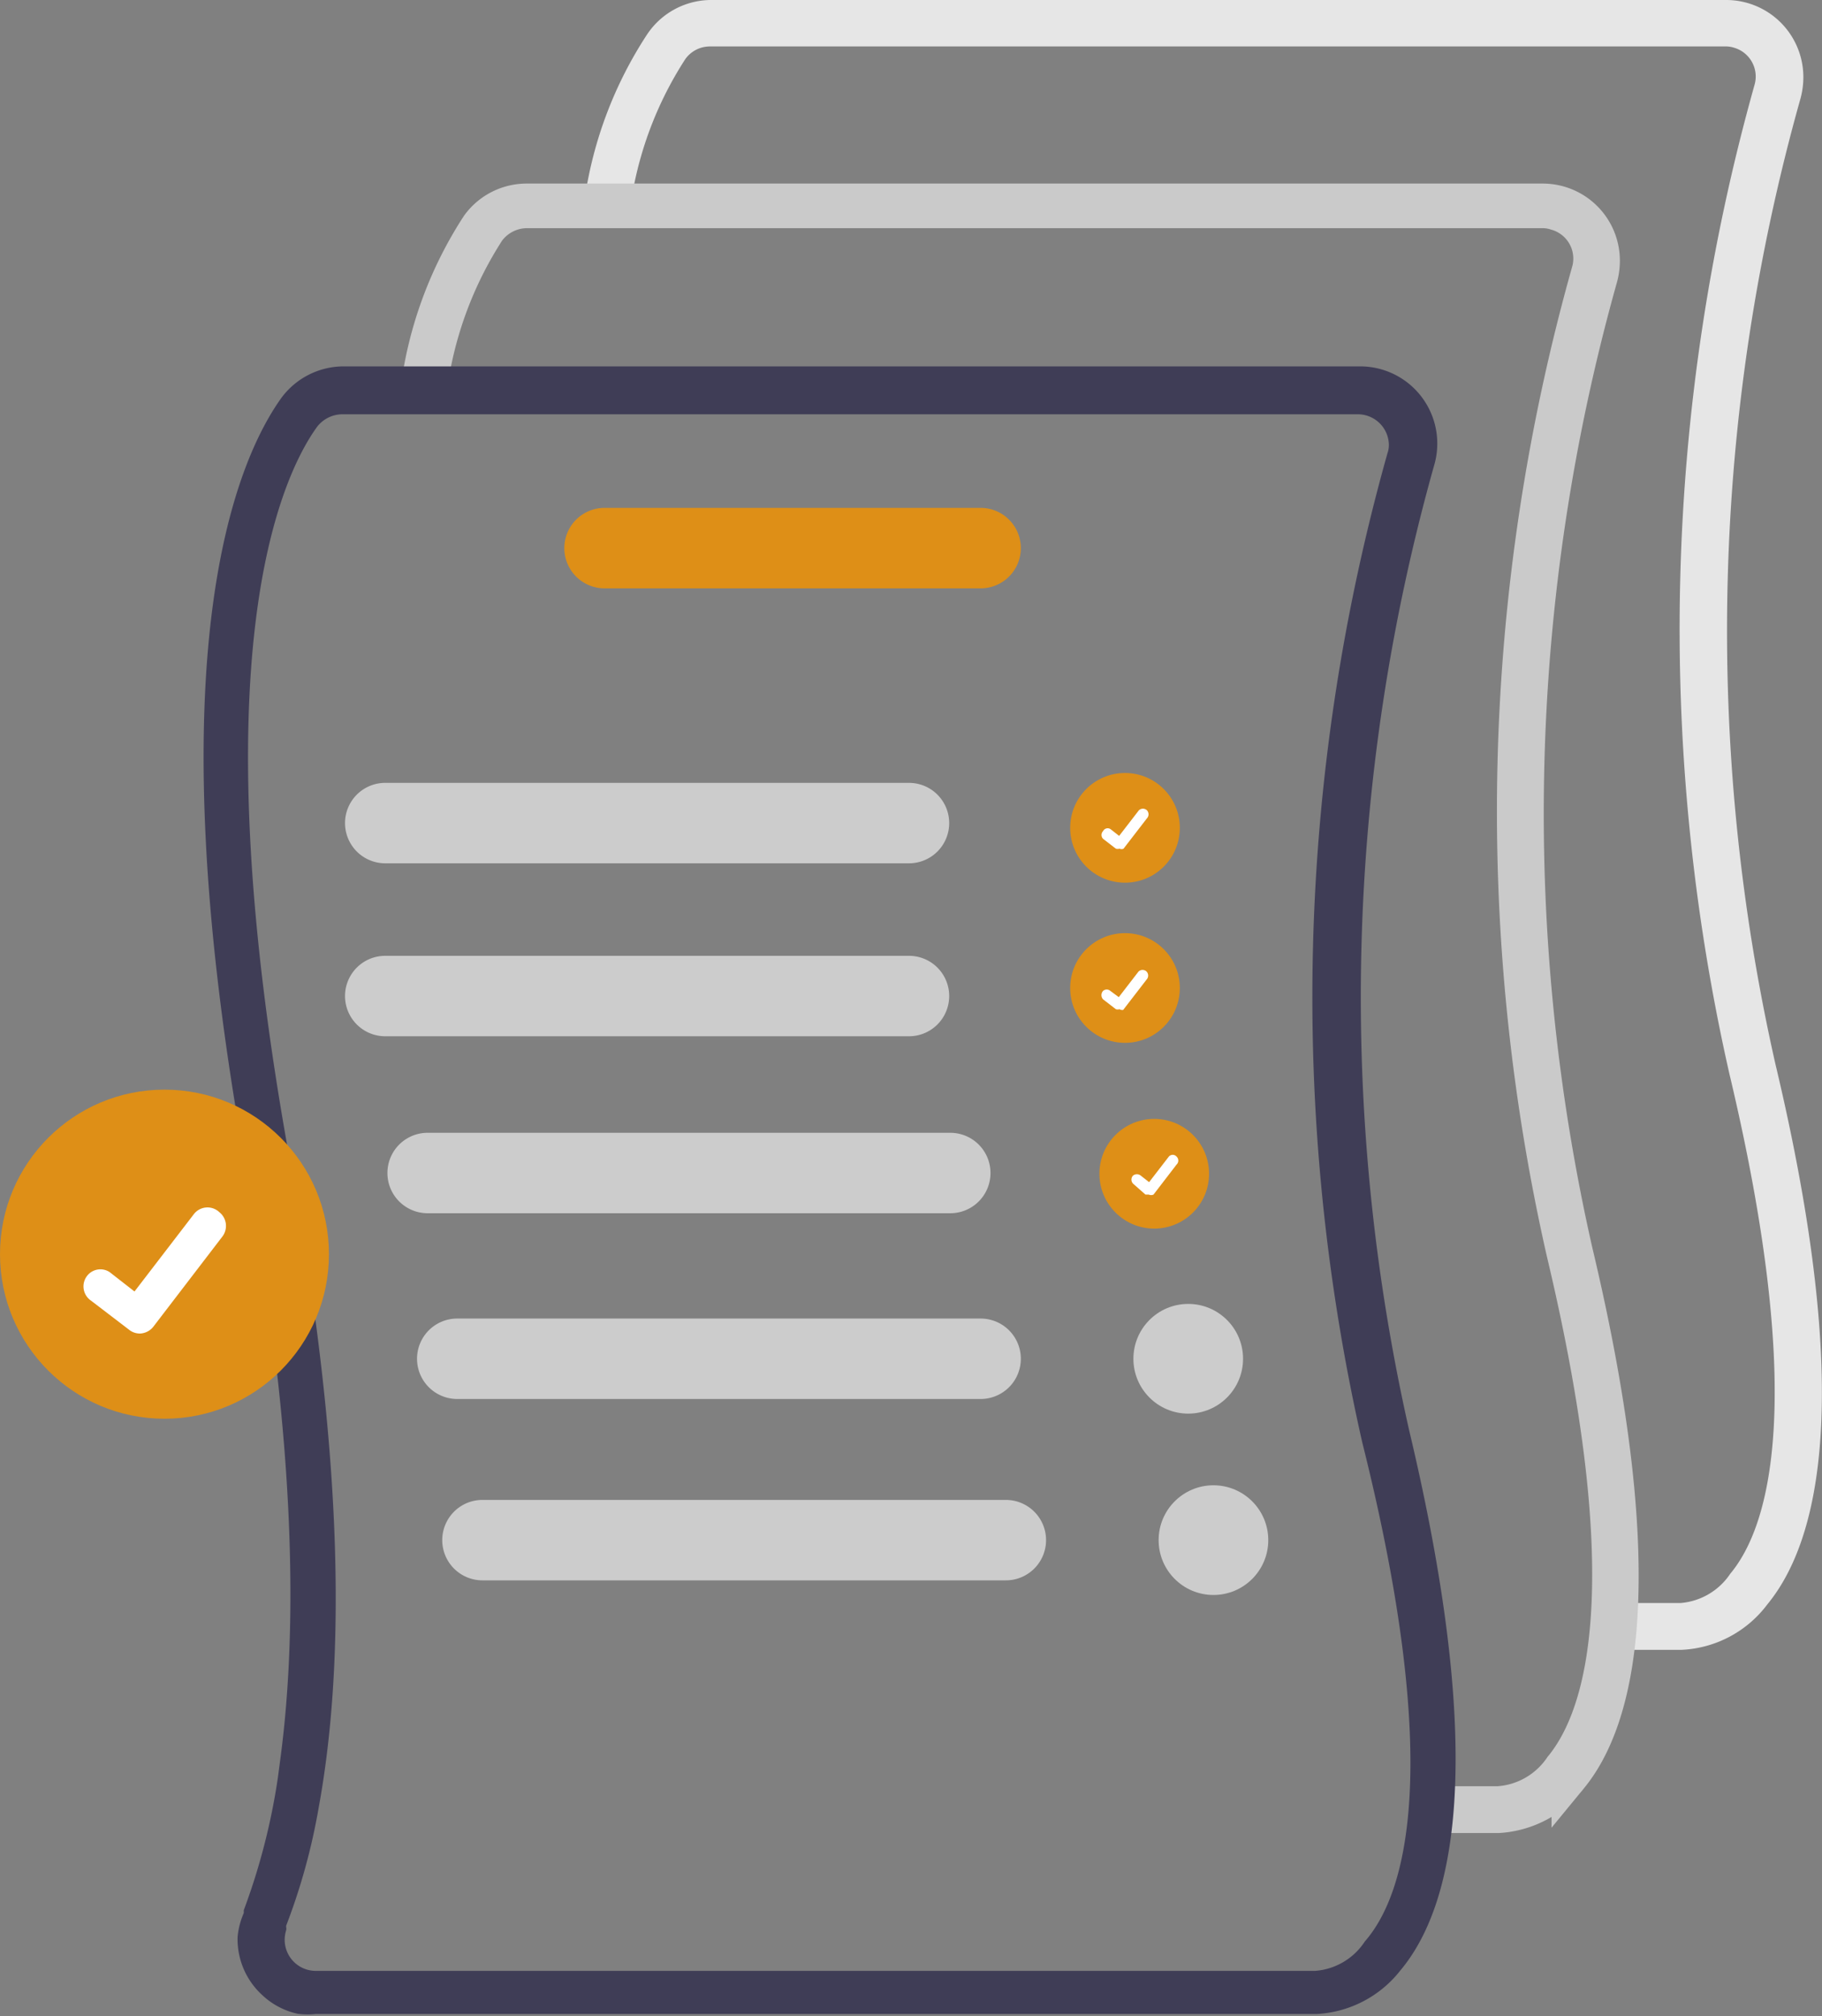<?xml version="1.0" encoding="UTF-8"?>
<svg xmlns="http://www.w3.org/2000/svg" viewBox="0 0 49.85 55.14">
  <rect x="0" y="0" width="49.85" height="55.14" fill="#808080" stroke="none"/>
  <title>acces_demarches</title>
  <circle cx="30.78" cy="22.64" r="1.5" fill="#de8f17"></circle>
  <path d="M30.63,23.21a.17.17,0,0,1-.1,0h0l-.35-.27a.15.15,0,0,1,0-.21.14.14,0,0,1,.21-.05h0l.23.18.54-.7a.16.16,0,0,1,.22,0h0a.16.16,0,0,1,0,.22l-.64.83A.13.13,0,0,1,30.63,23.21Z" transform="translate(0 0)" fill="#fff"></path>
  <circle cx="30.78" cy="27.02" r="1.5" fill="#de8f17"></circle>
  <path d="M30.63,27.6a.17.17,0,0,1-.1,0h0l-.35-.27a.17.17,0,0,1,0-.23.15.15,0,0,1,.2,0h0l.23.17.54-.7a.16.16,0,0,1,.22,0h0a.16.16,0,0,1,0,.22l-.64.83A.14.14,0,0,1,30.63,27.6Z" transform="translate(0 0)" fill="#fff"></path>
  <circle cx="31.58" cy="32.1" r="1.5" fill="#de8f17"></circle>
  <path d="M31.43,32.67l-.09,0h0L31,32.37a.16.16,0,0,1,0-.22.17.17,0,0,1,.21,0h0l.23.18.54-.7a.14.14,0,0,1,.21,0h0a.15.15,0,0,1,0,.22l-.63.82A.16.16,0,0,1,31.43,32.67Z" transform="translate(0 0)" fill="#fff"></path>
  <path d="M46,44.62H44.15v-.28H46a2.31,2.31,0,0,0,1.74-1c1.21-1.47,2.2-5.11.06-14.1a54.54,54.54,0,0,1,.69-26.8A1.32,1.32,0,0,0,47.6.83a1.21,1.21,0,0,0-.38-.06H19.42a1.33,1.33,0,0,0-1.08.56,10.42,10.42,0,0,0-1.6,4.34l-.27,0a10.63,10.63,0,0,1,1.65-4.45A1.61,1.61,0,0,1,19.43.5h27.8a1.61,1.61,0,0,1,1.61,1.61,1.74,1.74,0,0,1-.06.45,54.21,54.21,0,0,0-.69,26.66c2.17,9.11,1.13,12.83-.13,14.35A2.61,2.61,0,0,1,46,44.62Z" transform="translate(0 0)" fill="#e6e6e6" stroke="#e6e6e6"></path>
  <path d="M41,49.63H39.14v-.28H41a2.29,2.29,0,0,0,1.74-1c1.21-1.47,2.21-5.11.07-14.1a54.42,54.42,0,0,1,.68-26.8,1.32,1.32,0,0,0-.91-1.65,1.19,1.19,0,0,0-.37-.06H14.42a1.36,1.36,0,0,0-1.09.55,10.52,10.52,0,0,0-1.6,4.35l-.27,0a10.73,10.73,0,0,1,1.65-4.46,1.61,1.61,0,0,1,1.3-.66h27.8a1.61,1.61,0,0,1,1.61,1.61,1.74,1.74,0,0,1-.06.45,54.21,54.21,0,0,0-.68,26.66c2.17,9.11,1.12,12.83-.13,14.35A2.67,2.67,0,0,1,41,49.63Z" transform="translate(0 0)" fill="#ccc" stroke="#cacaca"></path>
  <path d="M38.07,39.24a54.21,54.21,0,0,1,.69-26.66,1.61,1.61,0,0,0-1.55-2.06H9.41a1.62,1.62,0,0,0-1.31.66C7,12.72,4.65,17.84,7.25,32c1.4,7.57,1.37,12.74.92,16.14a18.28,18.28,0,0,1-1,4.19l0,.1A1.62,1.62,0,0,0,7,53a1.57,1.57,0,0,0,.52,1.2,1.54,1.54,0,0,0,.71.38,1.65,1.65,0,0,0,.38,0H36a2.61,2.61,0,0,0,1.92-1C39.2,52.07,40.24,48.36,38.07,39.24ZM37.74,53.4a2.28,2.28,0,0,1-1.74,1H8.63a1.35,1.35,0,0,1-1.3-1.68.88.88,0,0,1,0-.15,16.57,16.57,0,0,0,.9-3.24c.65-3.55.77-9-.76-17.34-2.58-14-.3-19.09.8-20.61a1.38,1.38,0,0,1,1.09-.55h27.8a1.35,1.35,0,0,1,1.34,1.34,1.19,1.19,0,0,1-.06.37,54.42,54.42,0,0,0-.68,26.8C40,48.29,39,51.93,37.74,53.4Z" transform="translate(0 0)" fill="#3f3d56" stroke="#3f3d56"></path>
  <path d="M24.87,23.61H10.54a1.1,1.1,0,0,1,0-2.2H24.87a1.1,1.1,0,0,1,0,2.2Z" transform="translate(0 0)" fill="#ccc"></path>
  <path d="M24.87,28.34H10.54a1.1,1.1,0,0,1,0-2.2H24.87a1.1,1.1,0,0,1,0,2.2Z" transform="translate(0 0)" fill="#ccc"></path>
  <path d="M26,33.18H11.7a1.1,1.1,0,1,1,0-2.2H26a1.1,1.1,0,1,1,0,2.2Z" transform="translate(0 0)" fill="#ccc"></path>
  <path d="M26.83,38.26H12.51a1.1,1.1,0,1,1,0-2.2H26.83a1.1,1.1,0,0,1,0,2.2Z" transform="translate(0 0)" fill="#ccc"></path>
  <path d="M26.83,16.09H16.54a1.1,1.1,0,0,1,0-2.2H26.83a1.1,1.1,0,1,1,0,2.2Z" transform="translate(0 0)" fill="#de8f17"></path>
  <circle cx="32.51" cy="37.16" r="1.5" fill="#ccc"></circle>
  <path d="M27.52,43.22H13.2a1.1,1.1,0,1,1,0-2.2H27.52a1.1,1.1,0,1,1,0,2.2Z" transform="translate(0 0)" fill="#ccc"></path>
  <circle cx="33.2" cy="42.12" r="1.5" fill="#ccc"></circle>
  <circle cx="4.5" cy="34.3" r="4.5" fill="#de8f17"></circle>
  <path d="M3.83,36.47a.47.47,0,0,1-.28-.09h0l-1.06-.81a.47.47,0,0,1-.12-.66A.46.46,0,0,1,3,34.79l0,0,.68.53,1.62-2.11A.47.47,0,0,1,6,33.15H6a.48.48,0,0,1,.09.66l-1.9,2.48A.49.49,0,0,1,3.83,36.47Z" transform="translate(0 0)" fill="#fff"></path>
</svg>
